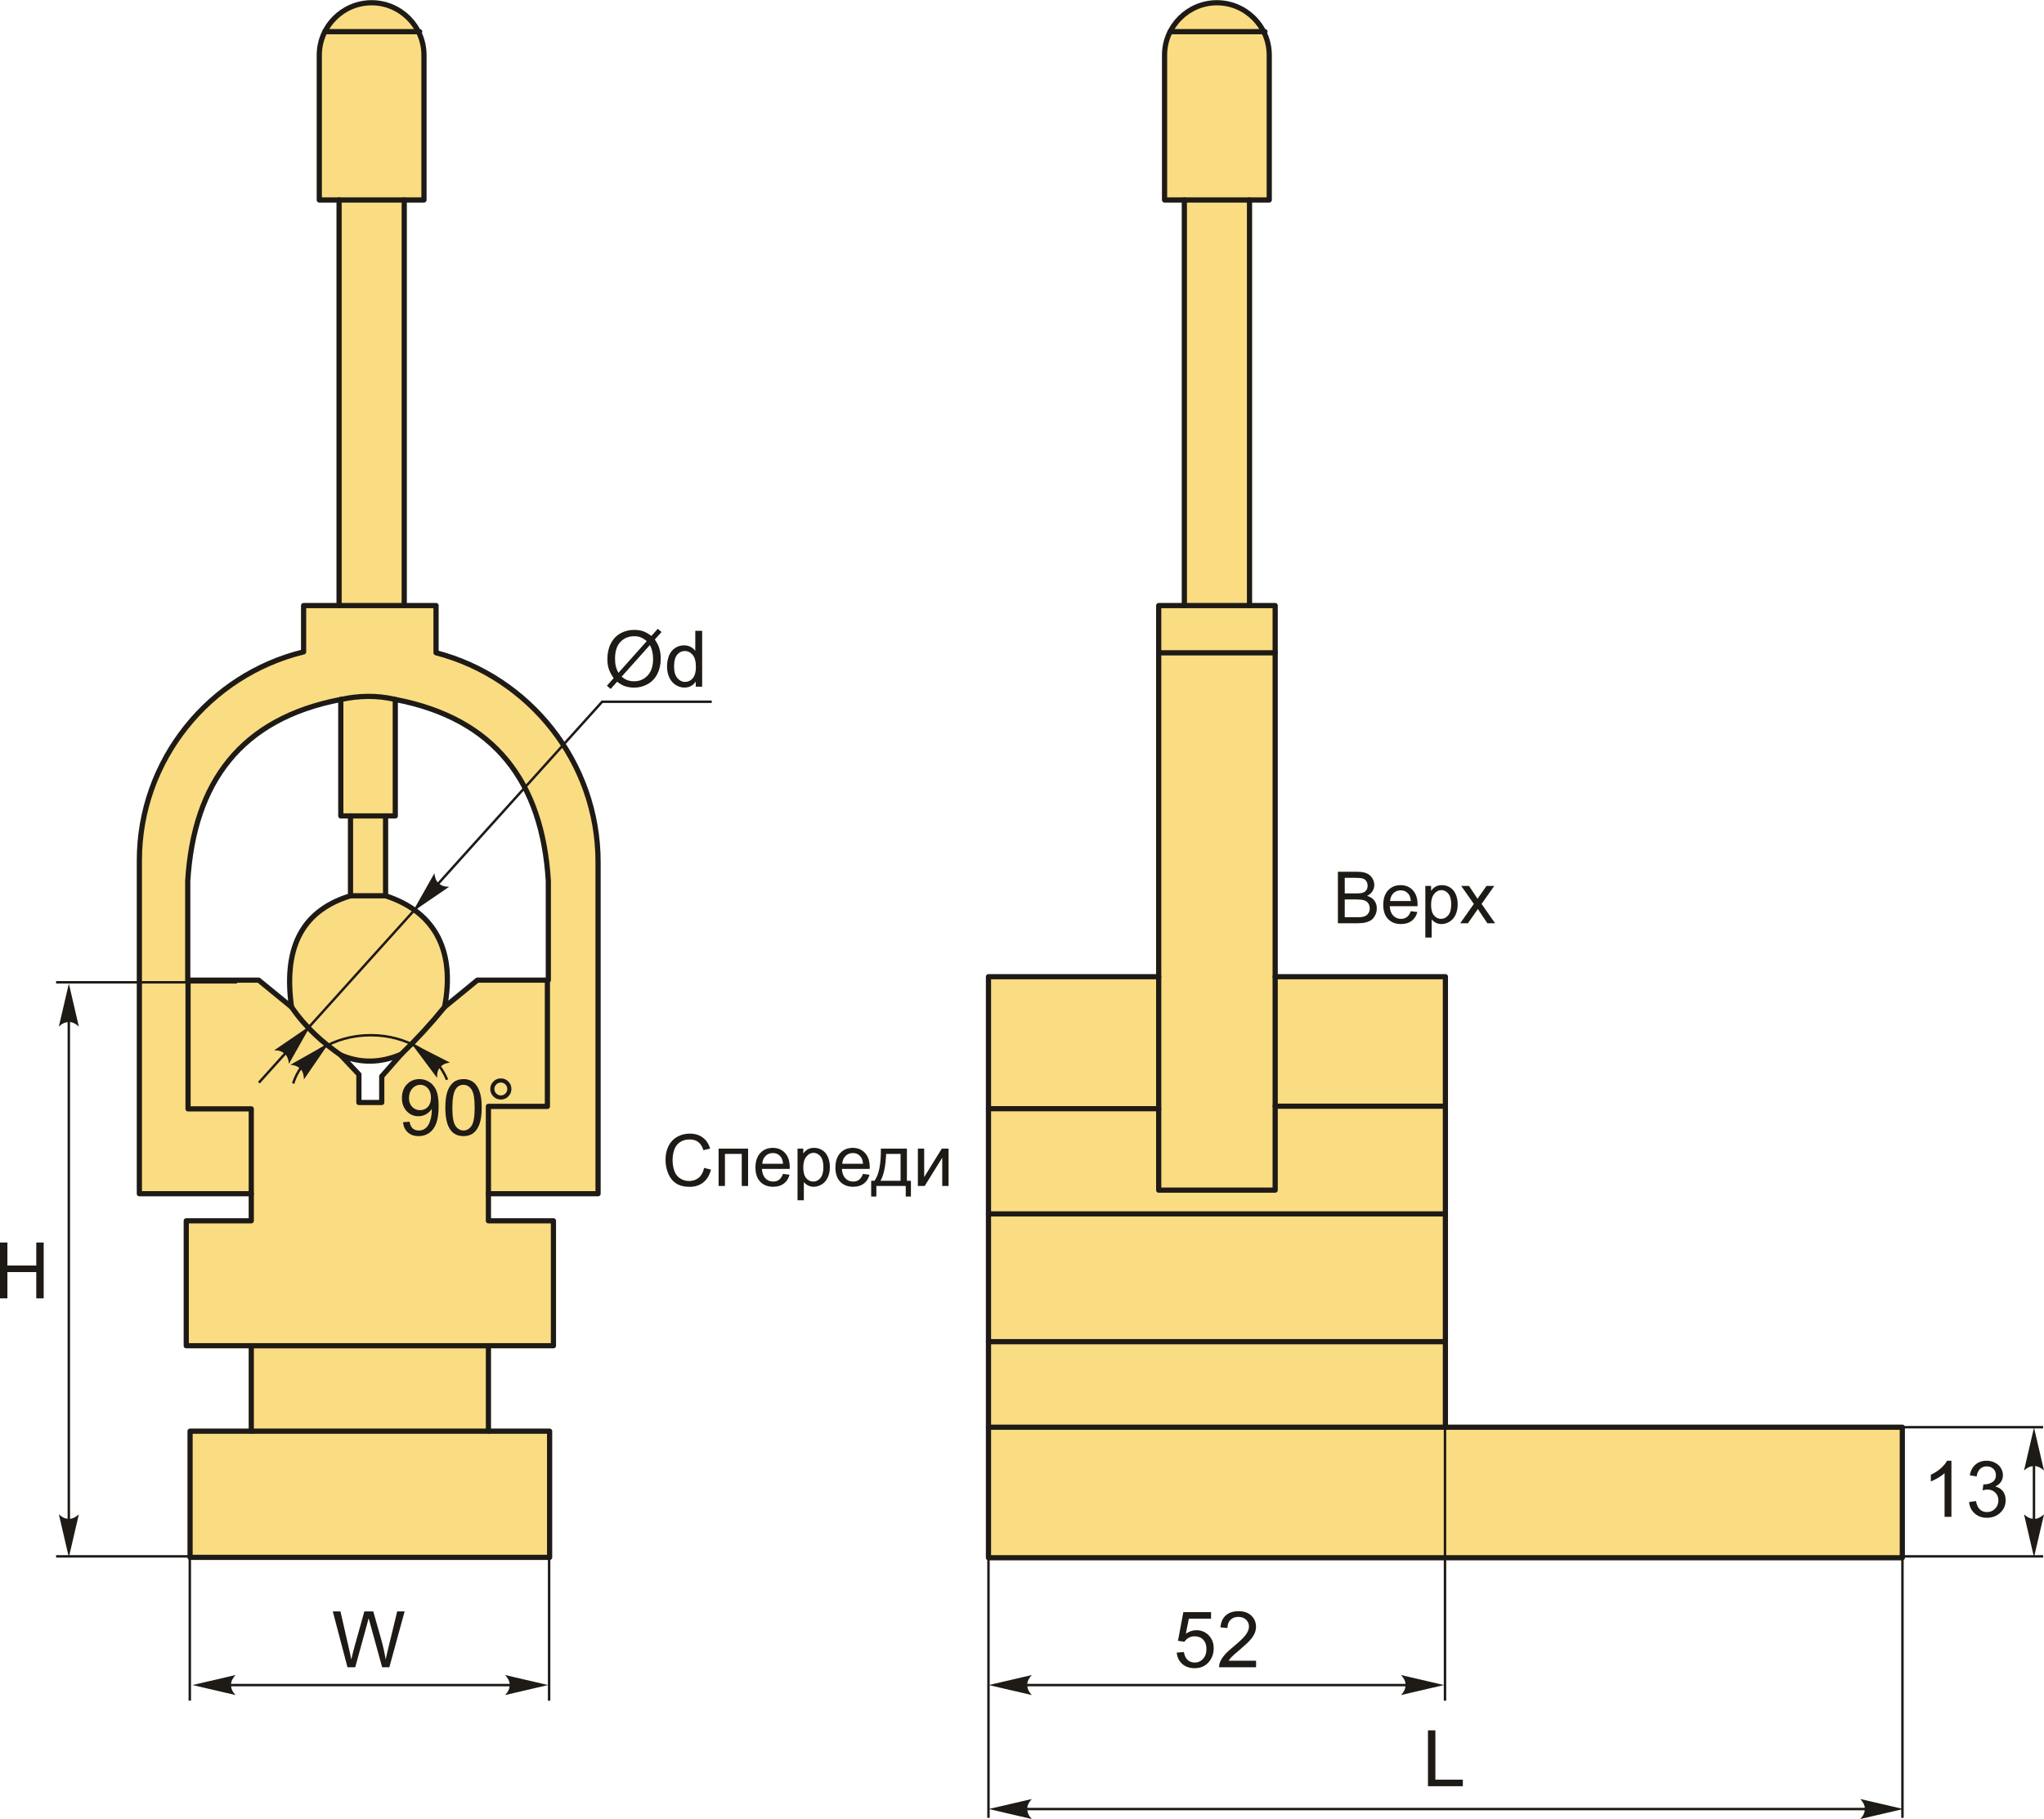 <?xml version="1.0" encoding="UTF-8"?>
<!DOCTYPE svg PUBLIC "-//W3C//DTD SVG 1.1//EN" "http://www.w3.org/Graphics/SVG/1.1/DTD/svg11.dtd">
<!-- Creator: CorelDRAW 2018 (64-Bit) -->
<svg xmlns="http://www.w3.org/2000/svg" xml:space="preserve" width="1965px" height="1749px" version="1.1" style="shape-rendering:geometricPrecision; text-rendering:geometricPrecision; image-rendering:optimizeQuality; fill-rule:evenodd; clip-rule:evenodd"
viewBox="0 0 1965 1748.72"
 xmlns:xlink="http://www.w3.org/1999/xlink">
 <defs>
  <style type="text/css">
   <![CDATA[
    .str1 {stroke:#1E1A16;stroke-width:2.36;stroke-miterlimit:22.926}
    .str0 {stroke:#1E1A16;stroke-width:5;stroke-linecap:round;stroke-linejoin:round;stroke-miterlimit:22.926}
    .fil1 {fill:none}
    .fil0 {fill:#FADC82}
    .fil2 {fill:#1E1A16;fill-rule:nonzero}
    .fil3 {fill:#1E1A16;fill-rule:nonzero}
   ]]>
  </style>
 </defs>
 <g id="Layer_x0020_1">
  <g id="_2045109870336">
   <g>
    <path class="fil0 str0" d="M950.27 1497.53l878.53 0 0 -125.51 -439.26 0 0 -433.11 -163.65 0 0 -356.83 -24.66 0 0 -389.97 18.96 0 0 -139.29c0,-27.68 -22.64,-50.32 -50.32,-50.32l0 0c-27.68,0 -50.32,22.64 -50.32,50.32l0 139.29 19.03 0 0 389.97 -24.66 0 0 356.83 -163.65 0 0 433.11 0 61.52 0 63.99z"/>
    <line class="fil1 str0" x1="1124.9" y1="30.31" x2="1216.06" y2= "30.31" />
    <line class="fil1 str0" x1="1138.58" y1="192.11" x2="1201.23" y2= "192.11" />
    <line class="fil1 str0" x1="1138.58" y1="582.08" x2="1201.23" y2= "582.08" />
    <line class="fil1 str0" x1="1113.92" y1="627.5" x2="1225.89" y2= "627.5" />
    <polyline class="fil1 str0" points="1113.92,938.91 1113.92,1144.08 1225.89,1144.08 1225.89,938.91 "/>
    <line class="fil1 str0" x1="1113.92" y1="1065.81" x2="950.27" y2= "1065.81" />
    <line class="fil1 str0" x1="1225.89" y1="1063.4" x2="1389.54" y2= "1063.4" />
    <line class="fil1 str0" x1="950.27" y1="1166.95" x2="1389.54" y2= "1166.95" />
    <line class="fil1 str0" x1="1389.54" y1="1289.78" x2="950.27" y2= "1289.78" />
    <line class="fil1 str0" x1="1389.54" y1="1372.02" x2="950.27" y2= "1372.02" />
   </g>
   <path class="fil2" d="M1286.19 887.51l0 -49.49 18.57 0c3.78,0 6.81,0.49 9.1,1.5 2.28,1 4.07,2.54 5.36,4.63 1.3,2.07 1.94,4.25 1.94,6.53 0,2.11 -0.57,4.1 -1.71,5.97 -1.14,1.86 -2.87,3.37 -5.19,4.52 3,0.88 5.3,2.38 6.9,4.5 1.62,2.1 2.42,4.6 2.42,7.48 0,2.33 -0.49,4.48 -1.47,6.48 -0.98,1.99 -2.19,3.52 -3.63,4.61 -1.44,1.07 -3.25,1.88 -5.41,2.44 -2.18,0.55 -4.84,0.83 -8,0.83l-18.88 0zm6.57 -28.69l10.7 0c2.9,0 4.99,-0.19 6.24,-0.57 1.67,-0.5 2.93,-1.33 3.77,-2.48 0.84,-1.15 1.27,-2.59 1.27,-4.33 0,-1.65 -0.4,-3.1 -1.19,-4.34 -0.78,-1.26 -1.91,-2.12 -3.38,-2.58 -1.46,-0.46 -3.97,-0.7 -7.52,-0.7l-9.89 0 0 15zm0 22.88l12.32 0c2.12,0 3.61,-0.08 4.47,-0.24 1.5,-0.27 2.77,-0.72 3.78,-1.35 1.01,-0.63 1.84,-1.55 2.5,-2.76 0.66,-1.21 0.98,-2.61 0.98,-4.19 0,-1.85 -0.47,-3.45 -1.43,-4.82 -0.94,-1.37 -2.26,-2.33 -3.94,-2.88 -1.67,-0.55 -4.09,-0.83 -7.23,-0.83l-11.45 0 0 17.07z"/>
   <path id="1" class="fil2" d="M1356.28 875.9l6.29 0.82c-0.98,3.66 -2.82,6.5 -5.49,8.52 -2.67,2.01 -6.08,3.03 -10.24,3.03 -5.23,0 -9.38,-1.62 -12.44,-4.84 -3.06,-3.21 -4.6,-7.74 -4.6,-13.56 0,-6.01 1.55,-10.69 4.65,-14.01 3.09,-3.33 7.12,-4.99 12.06,-4.99 4.78,0 8.68,1.63 11.71,4.89 3.03,3.26 4.55,7.84 4.55,13.75 0,0.36 -0.01,0.9 -0.03,1.62l-26.72 0c0.23,3.92 1.34,6.94 3.35,9.03 1.99,2.08 4.49,3.13 7.47,3.13 2.22,0 4.12,-0.59 5.69,-1.76 1.58,-1.18 2.82,-3.05 3.75,-5.63zm-19.91 -9.75l19.97 0c-0.26,-3.02 -1.03,-5.28 -2.29,-6.79 -1.92,-2.33 -4.43,-3.51 -7.51,-3.51 -2.79,0 -5.12,0.93 -7.03,2.8 -1.88,1.87 -2.93,4.37 -3.14,7.5z"/>
   <path id="2" class="fil2" d="M1370.25 901.26l0 -49.63 5.53 0 0 4.72c1.3,-1.82 2.77,-3.19 4.42,-4.1 1.64,-0.92 3.63,-1.38 5.97,-1.38 3.06,0 5.76,0.79 8.1,2.37 2.34,1.56 4.1,3.79 5.3,6.64 1.18,2.87 1.78,6 1.78,9.43 0,3.65 -0.66,6.94 -1.97,9.88 -1.31,2.93 -3.22,5.17 -5.74,6.74 -2.5,1.55 -5.13,2.34 -7.9,2.34 -2.02,0 -3.85,-0.43 -5.45,-1.28 -1.61,-0.85 -2.92,-1.93 -3.96,-3.23l0 17.5 -6.08 0zm5.53 -31.47c0,4.6 0.93,7.99 2.79,10.19 1.86,2.2 4.12,3.31 6.77,3.31 2.69,0 5,-1.14 6.91,-3.42 1.92,-2.28 2.88,-5.81 2.88,-10.59 0,-4.56 -0.93,-7.97 -2.81,-10.24 -1.88,-2.27 -4.11,-3.4 -6.72,-3.4 -2.58,0 -4.86,1.21 -6.84,3.62 -1.99,2.42 -2.98,5.92 -2.98,10.53z"/>
   <path id="3" class="fil2" d="M1403.77 887.51l13.1 -18.58 -12.13 -17.3 7.47 0 5.67 8.47c1.05,1.59 1.88,2.88 2.47,3.89 1.02,-1.44 1.93,-2.74 2.75,-3.9l5.97 -8.46 7.43 0 -12.2 17.3 12.99 18.58 -7.39 0 -7.42 -11.06 -1.7 -2.66 -9.58 13.72 -7.43 0z"/>
   <path class="fil2" d="M676.93 1122.73l6.57 1.66c-1.38,5.37 -3.84,9.46 -7.4,12.29 -3.56,2.82 -7.91,4.24 -13.06,4.24 -5.33,0 -9.66,-1.09 -13,-3.26 -3.34,-2.17 -5.87,-5.32 -7.61,-9.43 -1.74,-4.12 -2.62,-8.53 -2.62,-13.26 0,-5.15 0.98,-9.64 2.95,-13.47 1.97,-3.84 4.77,-6.75 8.4,-8.75 3.63,-1.99 7.63,-2.98 11.98,-2.98 4.95,0 9.11,1.25 12.48,3.78 3.37,2.52 5.72,6.06 7.04,10.62l-6.42 1.52c-1.14,-3.6 -2.81,-6.22 -4.99,-7.86 -2.18,-1.65 -4.92,-2.46 -8.23,-2.46 -3.79,0 -6.96,0.91 -9.51,2.73 -2.55,1.82 -4.34,4.27 -5.37,7.34 -1.04,3.07 -1.55,6.24 -1.55,9.5 0,4.2 0.61,7.88 1.83,11.01 1.22,3.15 3.12,5.48 5.7,7.04 2.58,1.56 5.37,2.33 8.38,2.33 3.66,0 6.75,-1.06 9.28,-3.17 2.53,-2.12 4.25,-5.25 5.15,-9.42z"/>
   <polygon id="1" class="fil2" points="690.83,1104.21 719.17,1104.21 719.17,1140.09 713.09,1140.09 713.09,1109.26 696.92,1109.26 696.92,1140.09 690.83,1140.09 "/>
   <path id="2" class="fil2" d="M752.73 1128.47l6.29 0.83c-0.98,3.66 -2.81,6.5 -5.49,8.52 -2.67,2.01 -6.08,3.03 -10.24,3.03 -5.23,0 -9.37,-1.62 -12.44,-4.84 -3.06,-3.22 -4.59,-7.74 -4.59,-13.56 0,-6.01 1.54,-10.69 4.64,-14.01 3.1,-3.33 7.12,-4.99 12.06,-4.99 4.78,0 8.69,1.63 11.71,4.89 3.03,3.26 4.55,7.84 4.55,13.75 0,0.36 -0.01,0.9 -0.03,1.61l-26.71 0c0.23,3.93 1.33,6.95 3.34,9.04 1.99,2.08 4.49,3.13 7.47,3.13 2.23,0 4.13,-0.59 5.69,-1.76 1.58,-1.18 2.83,-3.05 3.75,-5.64zm-19.91 -9.74l19.98 0c-0.27,-3.02 -1.04,-5.28 -2.3,-6.79 -1.92,-2.33 -4.43,-3.51 -7.51,-3.51 -2.78,0 -5.12,0.93 -7.02,2.8 -1.89,1.87 -2.94,4.37 -3.15,7.5z"/>
   <path id="3" class="fil2" d="M766.7 1153.84l0 -49.63 5.53 0 0 4.72c1.3,-1.82 2.78,-3.19 4.42,-4.11 1.64,-0.91 3.63,-1.37 5.97,-1.37 3.07,0 5.76,0.79 8.1,2.37 2.34,1.56 4.1,3.79 5.3,6.64 1.18,2.87 1.78,6 1.78,9.43 0,3.65 -0.65,6.94 -1.97,9.88 -1.31,2.93 -3.22,5.17 -5.73,6.74 -2.5,1.55 -5.14,2.34 -7.91,2.34 -2.02,0 -3.84,-0.43 -5.44,-1.28 -1.62,-0.85 -2.93,-1.93 -3.97,-3.23l0 17.5 -6.08 0zm5.53 -31.47c0,4.6 0.93,7.99 2.79,10.19 1.87,2.2 4.12,3.31 6.77,3.31 2.7,0 5,-1.14 6.91,-3.42 1.93,-2.28 2.88,-5.81 2.88,-10.59 0,-4.56 -0.93,-7.97 -2.81,-10.24 -1.88,-2.27 -4.11,-3.4 -6.71,-3.4 -2.58,0 -4.86,1.21 -6.85,3.62 -1.99,2.42 -2.98,5.92 -2.98,10.53z"/>
   <path id="4" class="fil2" d="M829.61 1128.47l6.29 0.83c-0.98,3.66 -2.81,6.5 -5.48,8.52 -2.68,2.01 -6.09,3.03 -10.25,3.03 -5.22,0 -9.37,-1.62 -12.44,-4.84 -3.06,-3.22 -4.59,-7.74 -4.59,-13.56 0,-6.01 1.54,-10.69 4.64,-14.01 3.1,-3.33 7.12,-4.99 12.06,-4.99 4.78,0 8.69,1.63 11.72,4.89 3.03,3.26 4.55,7.84 4.55,13.75 0,0.36 -0.01,0.9 -0.04,1.61l-26.71 0c0.23,3.93 1.33,6.95 3.34,9.04 1.99,2.08 4.49,3.13 7.47,3.13 2.23,0 4.13,-0.59 5.7,-1.76 1.57,-1.18 2.82,-3.05 3.74,-5.64zm-19.91 -9.74l19.98 0c-0.27,-3.02 -1.04,-5.28 -2.29,-6.79 -1.93,-2.33 -4.44,-3.51 -7.51,-3.51 -2.79,0 -5.13,0.93 -7.03,2.8 -1.89,1.87 -2.94,4.37 -3.15,7.5z"/>
   <path id="5" class="fil2" d="M846.83 1104.21l25.02 0 0 30.9 3.87 0 0 15.14 -4.98 0 0 -10.16 -28.26 0 0 10.16 -4.98 0 0 -15.14 3.18 0c4.28,-5.82 6.33,-16.12 6.15,-30.9zm5.05 5.05c-0.45,11.65 -2.25,20.26 -5.4,25.85l19.29 0 0 -25.85 -13.89 0z"/>
   <polygon id="6" class="fil2" points="882.39,1104.21 888.47,1104.21 888.47,1131.57 905.37,1104.21 911.9,1104.21 911.9,1140.09 905.82,1140.09 905.82,1112.9 888.95,1140.09 882.39,1140.09 "/>
   <path class="fil2" d="M1876.01 1458.2l-6.6 0 0 -42.02c-1.59,1.52 -3.68,3.03 -6.25,4.55 -2.58,1.51 -4.9,2.65 -6.95,3.4l0 -6.38c3.69,-1.72 6.91,-3.82 9.67,-6.3 2.77,-2.46 4.73,-4.85 5.88,-7.17l4.25 0 0 53.92z"/>
   <path id="1" class="fil2" d="M1892.97 1443.95l6.6 -0.9c0.76,3.75 2.04,6.45 3.85,8.1 1.81,1.65 4.03,2.47 6.67,2.47 3.13,0 5.76,-1.07 7.89,-3.22 2.12,-2.15 3.19,-4.81 3.19,-7.99 0,-3.02 -0.99,-5.52 -2.98,-7.5 -1.97,-1.96 -4.49,-2.95 -7.55,-2.95 -1.25,0 -2.8,0.25 -4.66,0.74l0.74 -5.78c0.43,0.06 0.8,0.08 1.06,0.08 2.82,0 5.35,-0.74 7.61,-2.2 2.25,-1.46 3.38,-3.71 3.38,-6.75 0,-2.41 -0.83,-4.41 -2.47,-6 -1.63,-1.59 -3.75,-2.37 -6.33,-2.37 -2.58,0 -4.72,0.81 -6.43,2.43 -1.71,1.63 -2.81,4.07 -3.3,7.32l-6.6 -1.2c0.82,-4.43 2.64,-7.86 5.5,-10.3 2.85,-2.44 6.41,-3.65 10.67,-3.65 2.92,0 5.62,0.62 8.08,1.89 2.48,1.24 4.36,2.96 5.66,5.12 1.32,2.17 1.97,4.47 1.97,6.91 0,2.31 -0.63,4.41 -1.87,6.31 -1.25,1.9 -3.1,3.41 -5.53,4.54 3.17,0.72 5.63,2.25 7.4,4.56 1.75,2.3 2.62,5.2 2.62,8.66 0,4.69 -1.71,8.68 -5.12,11.94 -3.43,3.26 -7.75,4.89 -12.98,4.89 -4.71,0 -8.62,-1.42 -11.73,-4.23 -3.13,-2.81 -4.9,-6.45 -5.34,-10.92z"/>
   <line class="fil1 str1" x1="1828.8" y1="1372.02" x2="1964.18" y2= "1372.02" />
   <line class="fil1 str1" x1="1828.8" y1="1496.21" x2="1964.18" y2= "1496.21" />
   <line class="fil1 str1" x1="1955.36" y1="1381.5" x2="1955.36" y2= "1487.38" />
   <path id="стрелка.cdr" class="fil3" d="M1955.39 1372.38l9.61 41.34c-2.97,-2.71 -6.27,-4.52 -9.6,-4.38 -3.55,0.15 -6.23,1.28 -9.62,4.38l9.61 -41.34z"/>
   <path id="стрелка.cdr_0" class="fil3" d="M1955.39 1497.12l9.61 -41.34c-2.97,2.71 -6.27,4.52 -9.6,4.38 -3.55,-0.15 -6.23,-1.28 -9.62,-4.38l9.61 41.34z"/>
   <line class="fil1 str1" x1="950.27" y1="1372.02" x2="950.27" y2= "1747.6" />
   <line class="fil1 str1" x1="1389.15" y1="1330.98" x2="1389.15" y2= "1634.93" />
   <path class="fil2" d="M1131.25 1588.72l6.9 -0.52c0.51,3.36 1.7,5.88 3.55,7.59 1.85,1.68 4.11,2.53 6.77,2.53 3.21,0 5.9,-1.2 8.09,-3.58 2.17,-2.4 3.26,-5.58 3.26,-9.53 0,-3.76 -1.04,-6.72 -3.12,-8.9 -2.09,-2.17 -4.85,-3.26 -8.29,-3.26 -2.14,0 -4.05,0.49 -5.75,1.46 -1.69,0.98 -3.01,2.24 -3.99,3.79l-6.22 -0.9 5.17 -27.6 26.63 0 0 6.3 -21.36 0 -2.87 14.49c3.21,-2.26 6.59,-3.39 10.11,-3.39 4.68,0 8.63,1.63 11.84,4.88 3.21,3.25 4.82,7.42 4.82,12.52 0,4.86 -1.41,9.06 -4.23,12.6 -3.44,4.35 -8.14,6.52 -14.09,6.52 -4.87,0 -8.85,-1.37 -11.93,-4.11 -3.09,-2.74 -4.85,-6.36 -5.29,-10.89z"/>
   <path id="1" class="fil2" d="M1207.53 1596.52l0 6.3 -35.55 0c-0.05,-1.59 0.21,-3.11 0.78,-4.59 0.91,-2.41 2.37,-4.79 4.38,-7.13 2.02,-2.34 4.89,-5.04 8.63,-8.1 5.81,-4.79 9.76,-8.57 11.82,-11.37 2.08,-2.8 3.11,-5.45 3.11,-7.95 0,-2.62 -0.93,-4.82 -2.81,-6.62 -1.87,-1.78 -4.32,-2.68 -7.34,-2.68 -3.18,0 -5.73,0.95 -7.64,2.85 -1.92,1.88 -2.88,4.51 -2.9,7.87l-6.75 -0.67c0.46,-5.05 2.21,-8.9 5.23,-11.55 3.04,-2.65 7.1,-3.98 12.21,-3.98 5.16,0 9.24,1.43 12.24,4.29 3.01,2.86 4.51,6.41 4.51,10.64 0,2.15 -0.43,4.26 -1.32,6.33 -0.88,2.09 -2.34,4.28 -4.38,6.58 -2.05,2.28 -5.43,5.45 -10.16,9.45 -3.96,3.32 -6.51,5.57 -7.63,6.76 -1.13,1.19 -2.05,2.37 -2.79,3.57l26.36 0z"/>
   <line class="fil1 str1" x1="962.05" y1="1619.95" x2="1372.54" y2= "1619.95" />
   <path id="стрелка.cdr_1" class="fil3" d="M950.57 1619.92l41.33 -9.61c-2.7,2.97 -4.51,6.27 -4.37,9.6 0.15,3.55 1.28,6.23 4.37,9.62l-41.33 -9.61z"/>
   <path id="стрелка.cdr_2" class="fil3" d="M1388.21 1619.92l-41.34 -9.61c2.71,2.97 4.52,6.27 4.38,9.6 -0.15,3.55 -1.28,6.23 -4.38,9.62l41.34 -9.61z"/>
   <polygon class="fil2" points="1372.78,1717.18 1372.78,1663.49 1379.9,1663.49 1379.9,1710.88 1406.3,1710.88 1406.3,1717.18 "/>
   <line class="fil1 str1" x1="962.05" y1="1739.14" x2="1808.96" y2= "1739.14" />
   <path id="стрелка.cdr_3" class="fil3" d="M950.57 1739.11l41.33 -9.61c-2.7,2.97 -4.51,6.26 -4.37,9.6 0.15,3.55 1.28,6.22 4.37,9.62l-41.33 -9.61z"/>
   <path id="стрелка.cdr_4" class="fil3" d="M1829.74 1739.11l-41.34 -9.61c2.71,2.97 4.51,6.26 4.38,9.6 -0.15,3.55 -1.28,6.22 -4.38,9.62l41.34 -9.61z"/>
   <line class="fil1 str1" x1="1828.92" y1="1475.76" x2="1828.92" y2= "1747.6" />
   <g>
    <path class="fil0 str0" d="M419.19 627.43l0 -45.35 -30.57 0 0 -389.97 18.97 0 0 -139.29c0,-27.68 -22.65,-50.32 -50.32,-50.32l0 0c-27.68,0 -50.32,22.64 -50.32,50.32l0 139.29 19.02 0 0 389.97 -34.1 0 0 44.53c-90.32,21.97 -157.9,103.77 -157.9,200.6l0 320.34 107.59 0 0 26.04 -62.51 0 0 120.12 62.51 0 0 82.12 -58.84 0 0 121.34 345.65 0 0 -121.34 -58.83 0 0 -82.12 62.51 0 0 -120.12 -62.51 0 0 -26.04 105.41 0 0 -319c0,-96.33 -66.44,-177.88 -155.76,-201.12zm-170.52 314.77l31.58 25.84c-7.41,-53.41 7.21,-91.8 56.7,-106.94l0 -76.79 -9.33 0 0 -111.96c-95.82,18.33 -141.27,79.52 -147.13,174.4l0 95.45 68.18 0zm210.29 0l-31.58 25.84c10.01,-51.96 -7.41,-90.87 -56.7,-106.94l0 -76.79 9.33 0 0 -111.96c95.82,18.33 141.27,79.52 147.13,174.4l0 95.45 -68.18 0zm-73.29 71.27c-19.9,8.54 -39.3,8.78 -58.21,0.7l17.57 18.67 0 26.98 21.96 0 0 -25.1 18.68 -21.25z"/>
    <line class="fil1 str0" x1="312.3" y1="30.31" x2="403.46" y2= "30.31" />
    <line class="fil1 str0" x1="325.97" y1="192.11" x2="388.62" y2= "192.11" />
    <line class="fil1 str0" x1="325.97" y1="582.08" x2="388.62" y2= "582.08" />
    <line class="fil1 str0" x1="241.56" y1="1375.83" x2="469.54" y2= "1375.83" />
    <line class="fil1 str0" x1="469.54" y1="1293.71" x2="241.56" y2= "1293.71" />
    <path class="fil1 str0" d="M380.01 672.35c-17.46,-4.16 -34.93,-3.73 -52.39,0"/>
    <line class="fil1 str0" x1="336.95" y1="784.31" x2="370.68" y2= "784.31" />
    <line class="fil1 str0" x1="336.95" y1="861.1" x2="370.68" y2= "861.1" />
    <path class="fil1 str0" d="M385.67 1013.47c14.83,-14.32 28.73,-29.46 41.71,-45.43"/>
    <path class="fil1 str0" d="M280.25 968.04c14.39,20.79 30.53,34.51 47.21,46.13"/>
    <polyline class="fil1 str0" points="241.56,1147.55 241.56,1065.95 180.78,1065.95 180.78,942.2 "/>
    <polyline class="fil1 str0" points="469.54,1147.55 469.54,1063.57 526.24,1063.57 526.24,942.2 "/>
   </g>
   <path class="fil2" d="M334.06 1602.82l-14.13 -53.69 7.37 0 8.05 35.21c0.87,3.68 1.65,7.35 2.31,10.97 1.41,-5.72 2.24,-9.02 2.48,-9.9l10.14 -36.28 8.57 0 7.7 27.18c1.88,6.75 3.28,13.09 4.18,19 0.72,-3.39 1.63,-7.27 2.74,-11.66l8.39 -34.52 7.13 0 -14.69 53.69 -6.92 0 -11.26 -40.91c-0.95,-3.42 -1.52,-5.52 -1.74,-6.3 -0.61,2.45 -1.16,4.55 -1.63,6.29l-11.26 40.92 -7.43 0z"/>
   <line class="fil1 str1" x1="527.89" y1="1475.2" x2="527.89" y2= "1634.93" />
   <line class="fil1 str1" x1="206.93" y1="1619.95" x2="511.28" y2= "1619.95" />
   <path id="стрелка.cdr_5" class="fil3" d="M526.95 1619.92l-41.33 -9.61c2.7,2.97 4.51,6.27 4.38,9.6 -0.16,3.55 -1.29,6.23 -4.38,9.62l41.33 -9.61z"/>
   <line class="fil1 str1" x1="182.46" y1="1475.2" x2="182.46" y2= "1634.93" />
   <path id="стрелка.cdr_6" class="fil3" d="M185.08 1619.92l41.33 -9.61c-2.7,2.97 -4.51,6.27 -4.37,9.6 0.15,3.55 1.28,6.23 4.37,9.62l-41.33 -9.61z"/>
   <polygon class="fil2" points="0,1248.15 0,1194.46 7.12,1194.46 7.12,1216.58 34.87,1216.58 34.87,1194.46 42,1194.46 42,1248.15 34.87,1248.15 34.87,1222.88 7.12,1222.88 7.12,1248.15 "/>
   <line class="fil1 str1" x1="53.93" y1="1496.21" x2="227.9" y2= "1496.21" />
   <line class="fil1 str1" x1="66.16" y1="971.63" x2="66.16" y2= "1487.38" />
   <path id="стрелка.cdr_7" class="fil3" d="M66.19 945.5l9.61 41.33c-2.97,-2.7 -6.26,-4.51 -9.6,-4.38 -3.55,0.15 -6.23,1.29 -9.62,4.38l9.61 -41.33z"/>
   <path id="стрелка.cdr_8" class="fil3" d="M66.19 1497.12l9.61 -41.34c-2.97,2.71 -6.26,4.52 -9.6,4.38 -3.55,-0.15 -6.23,-1.28 -9.62,-4.38l9.61 41.34z"/>
   <line class="fil1 str1" x1="53.93" y1="944.28" x2="227.9" y2= "944.28" />
   <path class="fil2" d="M626.22 611.27l6.13 -6.86 3.62 3.07 -6.44 7.22c2.09,3.12 3.49,5.84 4.22,8.19 0.97,3.08 1.45,6.53 1.45,10.33 0,5.5 -1.11,10.4 -3.32,14.7 -2.23,4.3 -5.34,7.53 -9.35,9.73 -4.01,2.2 -8.28,3.3 -12.79,3.3 -3.36,0 -6.41,-0.47 -9.13,-1.42 -2.1,-0.74 -4.55,-2.15 -7.36,-4.23l-6.18 6.93 -3.61 -3.09 6.46 -7.24c-2.4,-3.63 -4,-6.73 -4.8,-9.31 -0.81,-2.57 -1.21,-5.67 -1.21,-9.28 0,-5.52 1.1,-10.43 3.3,-14.73 2.2,-4.31 5.27,-7.57 9.25,-9.8 3.96,-2.21 8.37,-3.32 13.23,-3.32 3.28,0 6.14,0.44 8.59,1.3 2.46,0.86 5.1,2.36 7.94,4.51zm-4.44 4.96c-2.31,-1.81 -4.31,-3.05 -6.04,-3.71 -1.71,-0.66 -3.72,-0.99 -6.03,-0.99 -5.34,0 -9.75,1.82 -13.23,5.44 -3.48,3.62 -5.22,9.04 -5.22,16.24 0,2.82 0.26,5.35 0.8,7.53 0.38,1.64 1.2,3.65 2.44,6.04l27.28 -30.55zm3 3.78l-27.18 30.43c1.88,1.54 3.62,2.61 5.19,3.23 2.08,0.81 4.32,1.21 6.73,1.21 5.31,0 9.68,-1.88 13.15,-5.64 3.46,-3.76 5.18,-9.03 5.18,-15.81 0,-5.09 -1.02,-9.55 -3.07,-13.42z"/>
   <path id="1" class="fil2" d="M668.86 660.05l0 -4.93c-2.46,3.83 -6.09,5.76 -10.87,5.76 -3.1,0 -5.95,-0.85 -8.54,-2.56 -2.6,-1.7 -4.61,-4.09 -6.05,-7.14 -1.42,-3.06 -2.14,-6.58 -2.14,-10.55 0,-3.87 0.65,-7.39 1.94,-10.55 1.3,-3.15 3.24,-5.57 5.83,-7.25 2.57,-1.69 5.47,-2.52 8.66,-2.52 2.35,0 4.43,0.5 6.26,1.48 1.82,0.99 3.31,2.29 4.46,3.88l0 -19.31 6.6 0 0 53.69 -6.15 0zm-20.85 -19.41c0,4.98 1.05,8.69 3.17,11.15 2.1,2.46 4.58,3.69 7.45,3.69 2.88,0 5.33,-1.18 7.36,-3.53 2.01,-2.35 3.02,-5.93 3.02,-10.76 0,-5.3 -1.02,-9.2 -3.09,-11.68 -2.05,-2.49 -4.58,-3.73 -7.59,-3.73 -2.94,0 -5.39,1.19 -7.37,3.58 -1.96,2.38 -2.95,6.15 -2.95,11.28z"/>
   <polyline class="fil1 str1" points="684.23,674.55 578.86,674.55 248.89,1040.76 "/>
   <path id="стрелка.cdr_9" class="fil3" d="M298.64 985.7l-20.87 36.95c-0.36,-4 -1.56,-7.56 -4.11,-9.72 -2.72,-2.29 -5.45,-3.26 -10.05,-3.28l35.03 -23.95z"/>
   <path id="стрелка.cdr_10" class="fil3" d="M396.76 876.38l20.86 -36.95c0.37,4 1.57,7.56 4.12,9.72 2.72,2.29 5.45,3.26 10.05,3.28l-35.03 23.95z"/>
   <path class="fil1 str1" d="M429.75 1037.99c-9.61,-24.81 -38.8,-42.85 -73.33,-42.85 -36.16,0 -66.48,19.8 -74.56,46.42"/>
   <path id="стрелка.cdr_11" class="fil3" d="M316.15 1002.72l-23.99 35c-0.01,-4.01 -0.9,-7.66 -3.26,-10.03 -2.51,-2.52 -5.15,-3.73 -9.72,-4.14l36.97 -20.83z"/>
   <path id="стрелка.cdr_12" class="fil3" d="M394.77 1002.18l25.43 33.98c-0.16,-4.01 0.58,-7.7 2.83,-10.16 2.4,-2.62 5,-3.94 9.55,-4.54l-37.81 -19.28z"/>
   <path class="fil2" d="M387.39 1078.83l6.3 -0.53c0.54,2.98 1.56,5.13 3.07,6.46 1.51,1.34 3.45,2.01 5.83,2.01 2.02,0 3.8,-0.46 5.33,-1.39 1.54,-0.93 2.79,-2.17 3.75,-3.73 0.97,-1.55 1.78,-3.65 2.44,-6.29 0.66,-2.63 0.99,-5.32 0.99,-8.06 0,-0.29 -0.02,-0.74 -0.04,-1.32 -1.31,2.1 -3.11,3.81 -5.39,5.11 -2.27,1.31 -4.75,1.96 -7.4,1.96 -4.43,0 -8.18,-1.61 -11.26,-4.84 -3.06,-3.21 -4.6,-7.46 -4.6,-12.73 0,-5.45 1.6,-9.83 4.82,-13.15 3.19,-3.31 7.21,-4.98 12.04,-4.98 3.48,0 6.67,0.94 9.56,2.83 2.89,1.88 5.08,4.55 6.58,8.04 1.5,3.47 2.25,8.51 2.25,15.09 0,6.87 -0.74,12.33 -2.23,16.39 -1.48,4.08 -3.71,7.16 -6.64,9.29 -2.94,2.12 -6.38,3.18 -10.33,3.18 -4.2,0 -7.62,-1.16 -10.29,-3.49 -2.65,-2.34 -4.24,-5.63 -4.78,-9.85zm26.92 -23.69c0,-3.77 -1,-6.77 -3,-8.99 -1.99,-2.21 -4.41,-3.32 -7.26,-3.32 -2.95,0 -5.5,1.19 -7.65,3.57 -2.16,2.39 -3.24,5.49 -3.24,9.29 0,3.41 1.03,6.19 3.06,8.31 2.05,2.14 4.6,3.2 7.64,3.2 3.05,0 5.55,-1.06 7.51,-3.2 1.97,-2.12 2.94,-5.08 2.94,-8.86z"/>
   <path id="1" class="fil2" d="M428.12 1064.78c0,-6.34 0.65,-11.46 1.95,-15.34 1.31,-3.89 3.25,-6.87 5.83,-8.96 2.56,-2.09 5.8,-3.13 9.69,-3.13 2.88,0 5.4,0.58 7.59,1.74 2.18,1.17 3.98,2.84 5.37,5.03 1.41,2.17 2.5,4.83 3.3,7.97 0.82,3.14 1.22,7.37 1.22,12.69 0,6.3 -0.65,11.4 -1.94,15.27 -1.29,3.89 -3.22,6.87 -5.8,8.97 -2.56,2.1 -5.81,3.15 -9.74,3.15 -5.16,0 -9.22,-1.83 -12.17,-5.52 -3.54,-4.5 -5.3,-11.79 -5.3,-21.87zm6.75 0.02c0,8.84 1.03,14.71 3.09,17.61 2.06,2.91 4.61,4.36 7.63,4.36 3.03,0 5.58,-1.46 7.64,-4.37 2.06,-2.92 3.09,-8.79 3.09,-17.6 0,-8.83 -1.03,-14.71 -3.09,-17.61 -2.05,-2.91 -4.62,-4.36 -7.71,-4.36 -3.03,0 -5.45,1.29 -7.26,3.85 -2.26,3.26 -3.39,9.31 -3.39,18.12z"/>
   <path id="2" class="fil2" d="M471.33 1046.82c0,-2.8 1,-5.19 2.99,-7.18 1.98,-1.97 4.37,-2.96 7.16,-2.96 2.82,0 5.22,0.99 7.21,2.96 1.97,1.99 2.96,4.38 2.96,7.18 0,2.81 -1,5.21 -2.99,7.2 -1.98,1.98 -4.38,2.98 -7.18,2.98 -2.79,0 -5.18,-0.98 -7.16,-2.96 -1.99,-1.99 -2.99,-4.39 -2.99,-7.22zm3.97 0.02c0,1.71 0.6,3.16 1.82,4.38 1.21,1.21 2.67,1.81 4.4,1.81 1.68,0 3.13,-0.6 4.34,-1.81 1.22,-1.22 1.82,-2.67 1.82,-4.38 0,-1.71 -0.6,-3.16 -1.82,-4.37 -1.21,-1.22 -2.66,-1.82 -4.34,-1.82 -1.73,0 -3.19,0.6 -4.4,1.82 -1.22,1.21 -1.82,2.66 -1.82,4.37z"/>
  </g>
 </g>
</svg>

